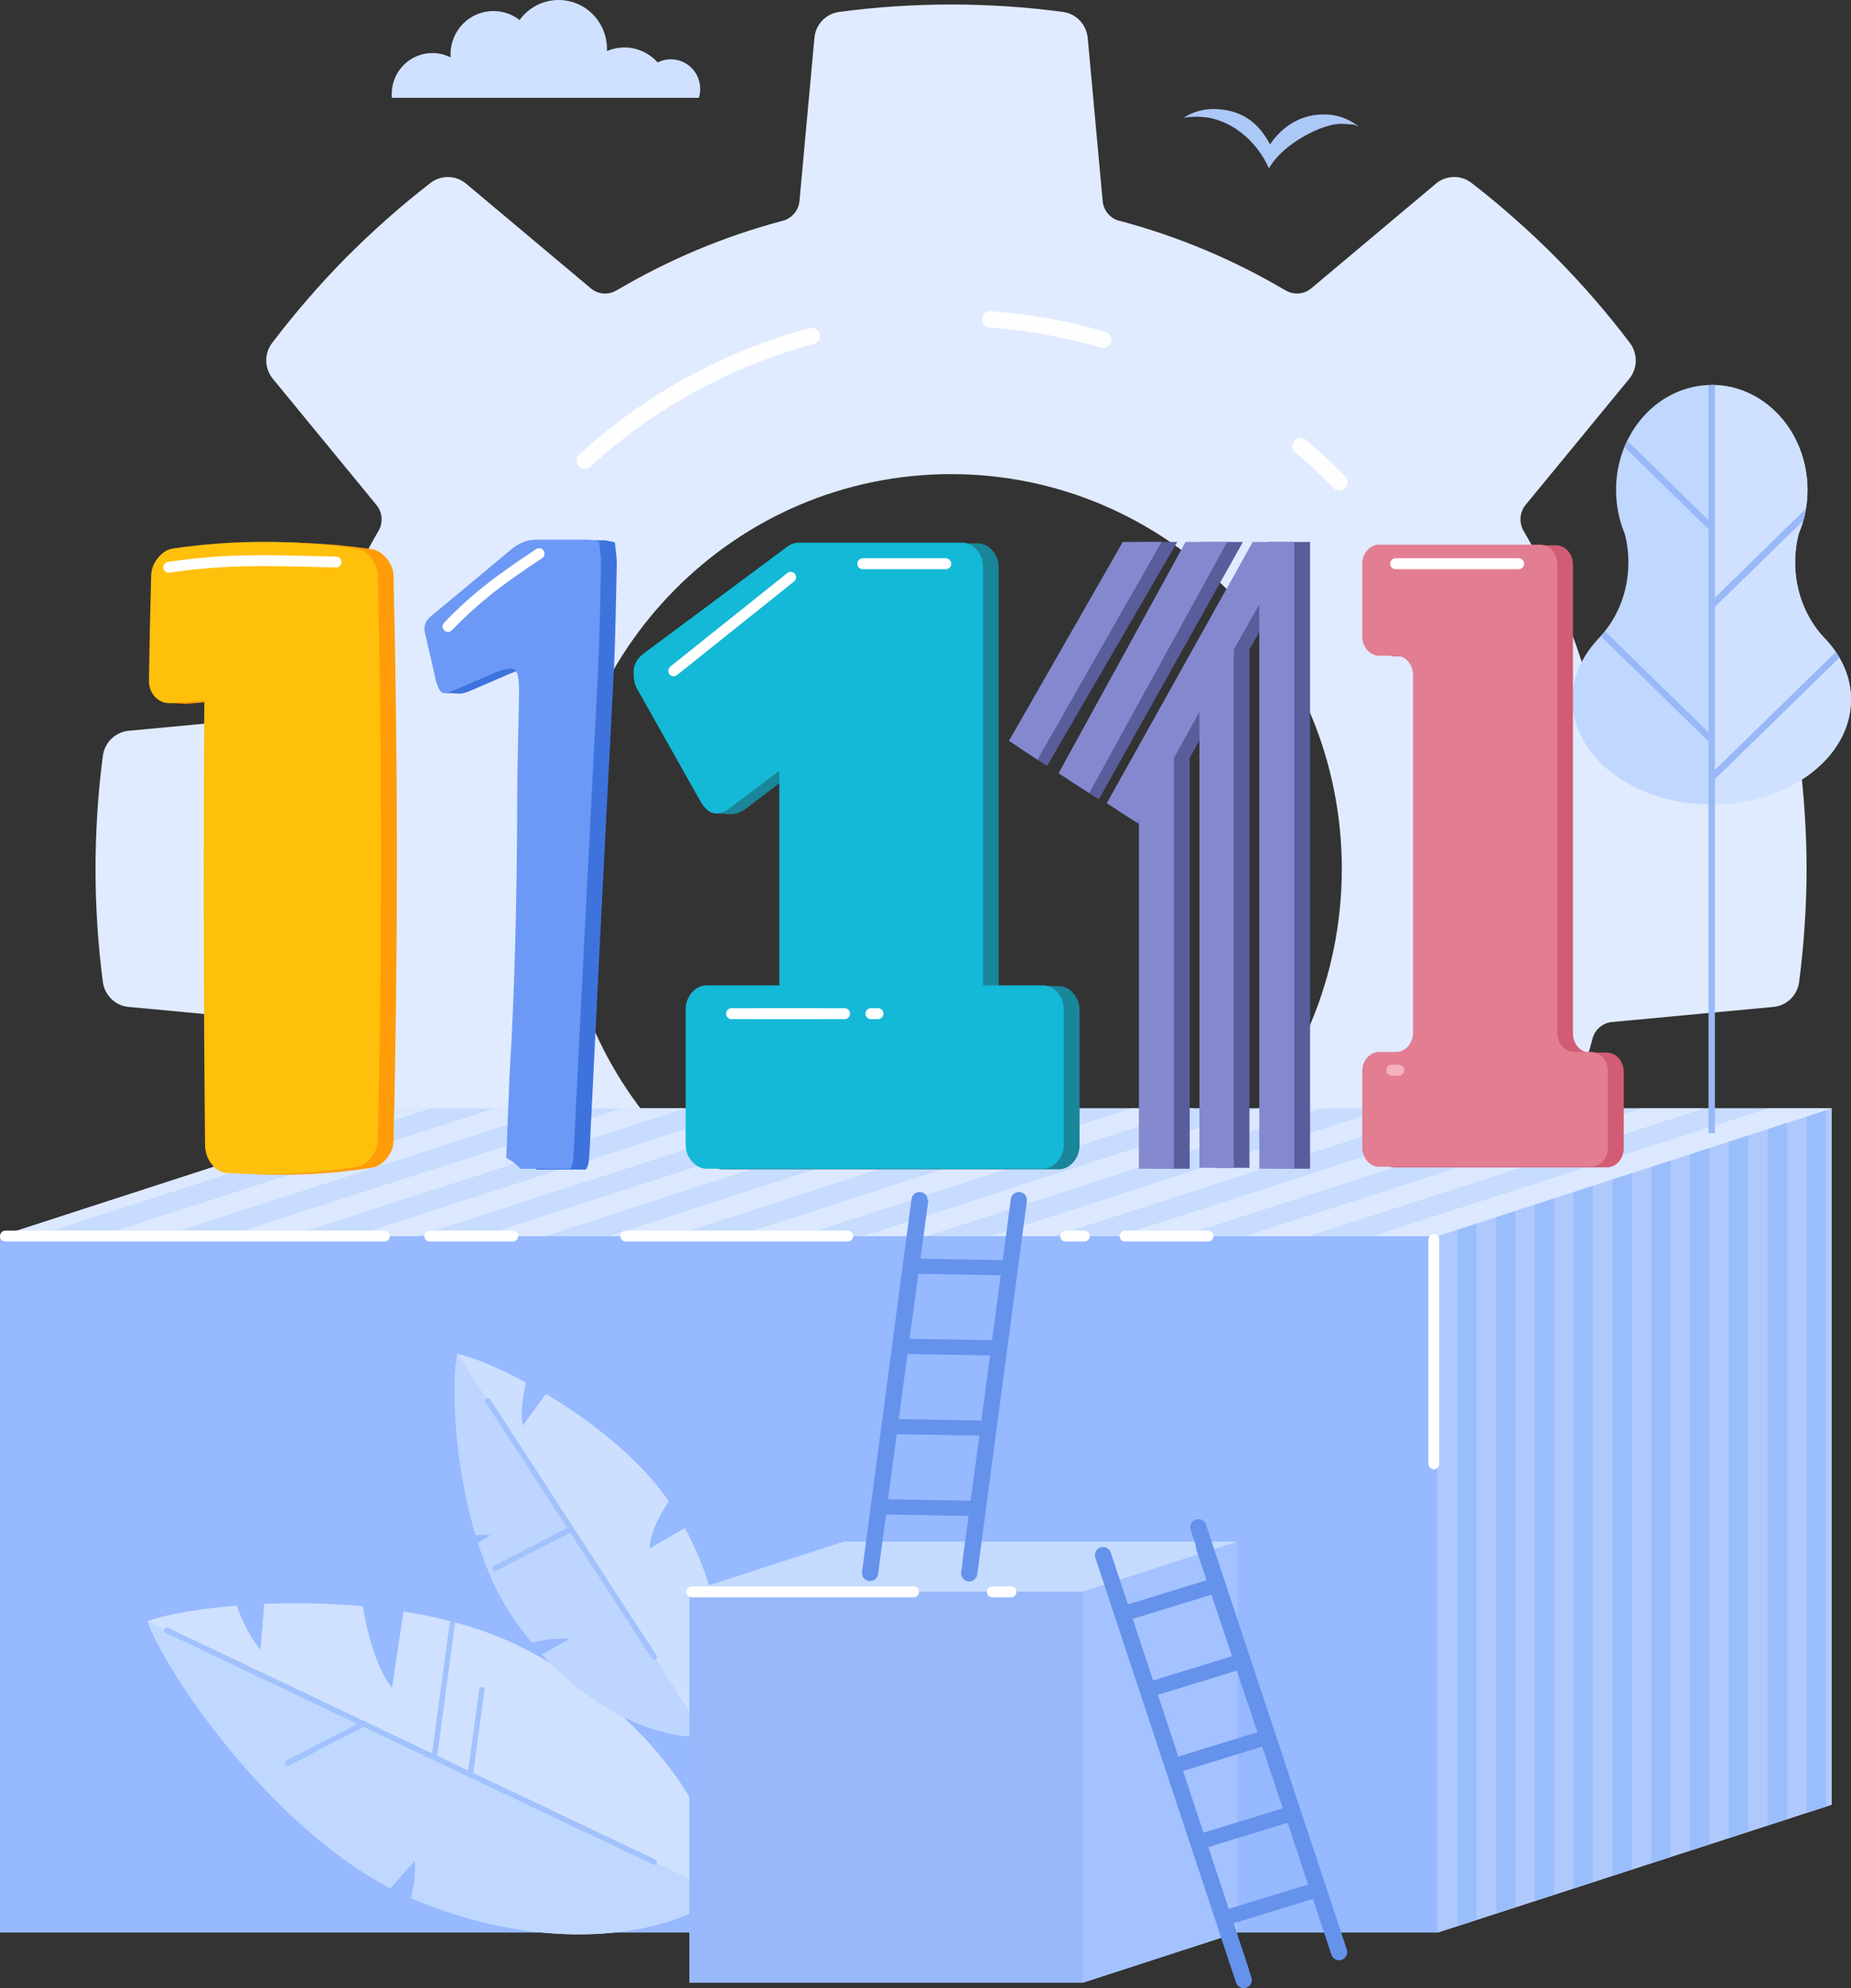 <?xml version="1.0" encoding="utf-8"?>
<!-- Generator: Adobe Illustrator 16.0.0, SVG Export Plug-In . SVG Version: 6.00 Build 0)  -->
<!DOCTYPE svg PUBLIC "-//W3C//DTD SVG 1.0//EN" "http://www.w3.org/TR/2001/REC-SVG-20010904/DTD/svg10.dtd">
<svg version="1.0" id="Layer_1" xmlns="http://www.w3.org/2000/svg" xmlns:xlink="http://www.w3.org/1999/xlink" x="0px" y="0px"
	 width="484.611px" height="520.324px" viewBox="0 0 484.611 520.324" enable-background="new 0 0 484.611 520.324"
	 xml:space="preserve">
<rect x="0" y="0" width="484.611" height="520.324" fill="#333333" stroke="none"/>
<g>
	<path fill-rule="evenodd" clip-rule="evenodd" fill="#C7DCFF" d="M128.126,290.083h98.022h155.367h73.021h25.002v182.232
		l-103.125,33.44H351.44H25.001H0V323.523l103.125-33.44H128.126z M479.538,290.083L479.538,290.083L479.538,290.083z"/>
	<path fill-rule="evenodd" clip-rule="evenodd" fill="#E0EBFF" d="M288.708,52.794c0.284,2.376,1.956,4.323,4.195,4.953l0.17,0.028
		c0.057,0.029,0.114,0.029,0.199,0.058l0,0c15.278,4.065,29.764,10.192,43.114,18.065v-0.028c2.069,1.345,4.791,1.259,6.775-0.287
		l32.599-27.371c2.636-2.348,6.633-2.577,9.524-0.315c3.939,3.035,7.738,6.184,11.366,9.419c3.771,3.321,7.342,6.7,10.715,10.106
		c3.374,3.407,6.719,7.015,10.035,10.822c3.175,3.665,6.293,7.501,9.298,11.481c2.098,2.749,2.126,6.671-0.171,9.448l-27.099,32.954
		l0,0c-1.645,2.004-1.786,4.838-0.425,6.986l0,0c7.767,13.485,13.833,28.115,17.857,43.575l0,0l0.028,0.058l0.114,0.429
		c0.68,2.233,2.664,3.922,5.073,4.123l0,0l42.208,3.951c3.572,0.344,6.321,3.121,6.747,6.557c0.651,4.981,1.134,9.906,1.445,14.773
		c0.34,5.039,0.51,9.992,0.51,14.802c0,4.838-0.17,9.763-0.51,14.802c-0.312,4.896-0.794,9.82-1.445,14.802
		c-0.454,3.636-3.459,6.355-6.974,6.557l-42.208,3.951c-2.296,0.286-4.167,1.918-4.847,4.094l-0.143,0.516l0,0l0,0
		c-4.024,15.46-10.091,30.09-17.857,43.547v0.028c-1.361,2.147-1.22,4.981,0.425,6.985l0,0l27.099,32.954
		c2.297,2.776,2.269,6.699,0.171,9.448c-3.005,3.979-6.123,7.815-9.326,11.48c-3.288,3.779-6.633,7.415-10.007,10.822
		c-3.373,3.407-6.944,6.785-10.715,10.106c-3.628,3.235-7.427,6.355-11.366,9.419c-2.892,2.262-6.889,2.033-9.524-0.314
		l-32.599-27.371c-1.984-1.546-4.706-1.66-6.775-0.286v-0.028c-13.492,7.959-28.147,14.144-43.653,18.209
		c-2.154,0.687-3.741,2.576-4.025,4.896l-3.911,42.631c-0.228,3.55-2.892,6.556-6.521,7.043c-4.932,0.658-9.808,1.146-14.626,1.46
		c-4.989,0.314-9.894,0.486-14.655,0.486c-4.791,0-9.667-0.172-14.655-0.486c-4.819-0.314-9.723-0.802-14.627-1.46
		c-3.401-0.458-6.179-3.235-6.491-6.814l-3.912-42.659l0,0c-0.227-2.404-1.871-4.409-4.082-5.096
		c-15.477-4.065-30.132-10.25-43.625-18.209l-0.029,0.028c-2.126-1.402-4.932-1.26-6.917,0.43l0,0l-32.626,27.37
		c-2.721,2.291-6.633,2.291-9.354,0.172c-3.94-3.063-7.738-6.184-11.367-9.419c-3.742-3.321-7.313-6.699-10.715-10.106
		c-3.373-3.407-6.718-7.043-10.006-10.822c-3.175-3.665-6.293-7.501-9.326-11.48c-2.239-2.921-2.013-6.958,0.34-9.62l27.071-32.954
		c1.531-1.975,1.644-4.724,0.312-6.813v-0.028c-7.795-13.457-13.861-28.087-17.887-43.547l0,0v-0.086l-0.113-0.344
		c-0.624-2.205-2.551-3.894-4.875-4.18l-42.208-3.951c-3.515-0.201-6.491-2.92-6.973-6.557c-0.652-4.981-1.134-9.906-1.446-14.802
		c-0.312-5.039-0.482-9.963-0.482-14.802c0-4.81,0.17-9.763,0.482-14.802c0.312-4.867,0.794-9.792,1.446-14.773
		c0.454-3.436,3.203-6.213,6.747-6.557l42.236-3.951l0,0c2.438-0.201,4.45-1.947,5.102-4.266l0.057-0.172
		c0-0.057,0.028-0.114,0.028-0.172l0,0c4.025-15.46,10.092-30.09,17.887-43.575l0,0c1.333-2.09,1.219-4.838-0.312-6.814
		L71.604,99.347c-2.353-2.663-2.58-6.699-0.34-9.62c3.033-3.98,6.151-7.816,9.326-11.481c3.288-3.808,6.633-7.415,10.006-10.822
		c3.402-3.407,6.974-6.785,10.715-10.106c3.628-3.235,7.427-6.356,11.367-9.419c2.721-2.119,6.633-2.119,9.354,0.172l32.626,27.371
		l0,0c1.984,1.689,4.791,1.833,6.917,0.43l0.029,0.028c13.351-7.873,27.808-14,43.115-18.065l0,0
		c2.466-0.544,4.365-2.663,4.592-5.24l0,0l3.912-42.659c0.312-3.607,3.09-6.384,6.491-6.814c4.904-0.658,9.808-1.145,14.627-1.46
		c4.989-0.315,9.864-0.487,14.655-0.487c4.762,0,9.666,0.172,14.655,0.487c4.818,0.315,9.694,0.802,14.626,1.46
		c3.629,0.458,6.293,3.493,6.521,7.043L288.708,52.794z M321.335,154.346c-18.51-18.696-44.107-30.262-72.34-30.262
		c-28.262,0-53.83,11.566-72.34,30.262c-18.51,18.695-29.962,44.52-29.962,73.036c0,28.544,11.452,54.369,29.962,73.064
		s44.079,30.262,72.34,30.262c28.232,0,53.83-11.566,72.34-30.262c18.511-18.695,29.962-44.521,29.962-73.064
		C351.297,198.866,339.846,173.042,321.335,154.346L321.335,154.346z"/>
	<polygon fill-rule="evenodd" clip-rule="evenodd" fill="#96B9FF" points="25.001,505.755 351.44,505.755 376.413,505.755 
		376.413,323.523 351.44,323.523 25.001,323.523 0,323.523 0,505.755 	"/>
	<polygon fill-rule="evenodd" clip-rule="evenodd" fill="#B0C9FC" points="479.538,472.315 376.413,505.755 376.413,323.523 
		479.538,290.083 	"/>
	<polygon fill-rule="evenodd" clip-rule="evenodd" fill="#C7DCFF" points="128.126,290.083 226.148,290.083 381.515,290.083 
		454.536,290.083 479.538,290.083 376.413,323.523 351.44,323.523 278.391,323.523 123.024,323.523 25.001,323.523 0,323.523 
		103.125,290.083 	"/>
	<path fill-rule="evenodd" clip-rule="evenodd" fill="#ACC8F7" d="M318.472,28.544c7.03,0.344,11.169,3.836,14.032,9.248
		c3.005-4.409,7.908-8.16,14.938-7.816c3.118,0.143,5.952,1.288,8.249,3.121c-1.39-0.372,0.453-0.458-4.337-0.687
		c-4.791-0.229-15.364,5.01-19.135,11.652c-3.203-7.244-10.091-13.113-17.914-13.485c-1.503-0.086-2.948,0-4.366,0.229
		C312.378,29.231,315.326,28.373,318.472,28.544L318.472,28.544z"/>
	<path fill-rule="evenodd" clip-rule="evenodd" fill="#CFE1FF" d="M182.977,25.595c0.227-0.744,0.34-1.517,0.34-2.319
		c0-4.294-3.43-7.759-7.682-7.759c-1.247,0-2.41,0.286-3.458,0.83c-2.155-2.405-5.244-3.922-8.703-3.922
		c-1.616,0-3.175,0.344-4.592,0.945c0.028-0.2,0.028-0.372,0.028-0.572C158.91,5.726,153.241,0,146.24,0
		c-4.195,0-7.909,2.062-10.205,5.239c-1.899-1.489-4.28-2.348-6.86-2.348c-6.208,0-11.225,5.067-11.225,11.337
		c0,0.287,0,0.544,0.028,0.802c-1.446-0.744-3.09-1.145-4.791-1.145c-5.868,0-10.63,4.81-10.63,10.708c0,0.344,0,0.659,0.057,1.002
		h26.561h17.065H182.977z"/>
	<path fill-rule="evenodd" clip-rule="evenodd" fill="#DBE8FF" d="M129.402,290.083h16.667l-103.521,33.44H25.88L129.402,290.083z
		 M162.737,290.083h16.667l-103.521,33.44H59.216L162.737,290.083z M196.073,290.083h16.667l-103.493,33.44H92.58L196.073,290.083z
		 M229.437,290.083h16.667l-103.521,33.44h-16.668L229.437,290.083z M262.772,290.083h16.668l-103.521,33.44H159.25L262.772,290.083
		z M296.107,290.083h16.668l-103.521,33.44h-16.668L296.107,290.083z M329.443,290.083h16.668l-103.493,33.44h-16.696
		L329.443,290.083z M362.778,290.083h16.696l-103.521,33.44h-16.667L362.778,290.083z M396.142,290.083h16.668l-103.521,33.44
		h-16.668L396.142,290.083z M429.477,290.083h16.668l-103.521,33.44h-16.667L429.477,290.083z M462.813,290.083h16.668
		l-103.521,33.44h-16.668L462.813,290.083z M9.213,323.523H0l103.125-33.44h9.609L9.213,323.523z"/>
	<path fill-rule="evenodd" clip-rule="evenodd" fill="#9ABEFC" d="M376.441,323.523l-0.028,77.874v-77.874H376.441z
		 M478.035,472.801l-5.074,1.632V292.23l5.074-1.661V472.801z M467.887,476.094l-5.103,1.632V295.522l5.103-1.66V476.094z
		 M457.71,479.386l-5.074,1.661V298.815l5.074-1.661V479.386z M447.562,482.679l-5.102,1.66V302.107l5.102-1.66V482.679z
		 M437.386,485.971l-5.074,1.661V305.4l5.074-1.632V485.971z M427.238,489.264l-5.074,1.66V308.692l5.074-1.632V489.264z
		 M417.062,492.585l-5.074,1.632V311.985l5.074-1.632V492.585z M406.914,495.877l-5.074,1.632V315.306l5.074-1.661V495.877z
		 M396.737,499.169l-5.073,1.633V318.598l5.073-1.66V499.169z M386.589,502.462l-5.074,1.66V321.891l5.074-1.661V502.462z"/>
	<path fill-rule="evenodd" clip-rule="evenodd" fill="#CFE1FF" d="M38.636,424.273c4.536-1.66,12.926-3.235,23.301-4.065
		c1.786,4.839,3.884,8.761,6.265,11.51l0.992-11.968c8.022-0.315,16.838-0.2,25.795,0.63c1.587,9.391,4.167,16.806,7.625,21.415
		l3.033-20.069c11.168,1.804,22.082,4.838,31.408,9.619c30.302,15.461,50.23,41.313,52.498,64.647
		c-19.077,12.998-51.023,14.058-81.893,0.744c0.85-3.692,1.19-6.985,0.963-9.849l-6.406,7.272
		C70.725,477.783,43.512,438.015,38.636,424.273L38.636,424.273z"/>
	<path fill-rule="evenodd" clip-rule="evenodd" fill="#C0D7FF" d="M189.553,495.992c-19.077,12.998-51.023,14.058-81.893,0.744
		c0.85-3.692,1.19-6.985,0.963-9.849l-6.406,7.272c-31.493-16.377-58.706-56.145-63.581-69.887L189.553,495.992z"/>
	<polygon fill="#CFE1FF" points="153.524,477.668 181.814,491.125 189.95,494.961 218.013,507.616 217.021,509.763 189.581,495.992 
		153.071,478.642 	"/>
	<path fill-rule="evenodd" clip-rule="evenodd" fill="#CCDFFF" d="M119.735,354.3c-1.53,7.53-0.935,28.315,4.791,47.44
		c1.559-0.114,2.948-0.114,4.139,0.028l-3.515,1.947c2.296,7.243,5.386,14.144,9.354,19.927c1.502,2.147,3.062,4.209,4.677,6.155
		c4.082-0.858,7.483-1.174,10.006-0.888l-7.257,4.065c13.011,14.229,29.197,22.16,42.945,21.56
		c6.718-13.972,4.961-35.044-5.556-54.655l-9.326,5.439c0.34-3.837,2.154-8.103,5.131-12.397
		c-7.88-11.423-20.608-21.215-32.202-28.144l-6.094,8.36c-0.482-3.035-0.17-6.871,0.878-11.309
		C130.139,357.736,123.506,355.074,119.735,354.3L119.735,354.3z"/>
	<path fill-rule="evenodd" clip-rule="evenodd" fill="#BDD5FF" d="M119.735,354.3c-1.53,7.53-0.935,28.315,4.791,47.44
		c1.559-0.114,2.948-0.114,4.139,0.028l-3.515,1.947c2.296,7.243,5.386,14.144,9.354,19.927c1.502,2.147,3.062,4.209,4.677,6.155
		c4.082-0.858,7.483-1.174,10.006-0.888l-7.257,4.065c13.011,14.229,29.197,22.16,42.945,21.56L119.735,354.3z"/>
	<path fill="#CFE1FF" d="M178.101,442.138c9.297,14.315,18.567,28.287,28.261,42.315l-1.984,1.317l-27.184-43.031L178.101,442.138z"
		/>
	<path fill-rule="evenodd" clip-rule="evenodd" fill="#97B9FC" d="M230.684,403.458h38.381h16.525h28.602h9.78v102.297
		l-40.395,13.112h-9.779H190.29h-9.808V416.542l40.394-13.084H230.684z M323.972,403.458L323.972,403.458L323.972,403.458z"/>
	<polygon fill-rule="evenodd" clip-rule="evenodd" fill="#97B9FC" points="190.29,518.868 273.798,518.868 283.578,518.868 
		283.578,416.542 273.798,416.542 190.29,416.542 180.482,416.542 180.482,518.868 	"/>
	<polygon fill-rule="evenodd" clip-rule="evenodd" fill="#A3C2FF" points="323.972,505.755 283.578,518.868 283.578,416.542 
		323.972,403.458 	"/>
	<polygon fill-rule="evenodd" clip-rule="evenodd" fill="#C4DAFF" points="230.684,403.458 269.065,403.458 285.59,403.458 
		314.192,403.458 323.972,403.458 283.578,416.542 273.798,416.542 245.197,416.542 228.671,416.542 190.29,416.542 
		180.482,416.542 220.875,403.458 	"/>
	<path fill="#6592EB" d="M288.624,411.675l15.789,47.27c4.933,14.83,9.864,29.632,14.825,44.463c0.028,0.057,0.057,0.114,0.085,0.2
		l4.394,13.227h0.028v0.086c0.284,0.773,0.851,1.317,1.503,1.317c0.936,0,1.672-1.088,1.672-2.434c0-0.344-0.028-0.688-0.142-0.974
		l-3.826-11.48l10.147-3.121l0,0l10.715-3.292l4.195,12.568c0.313,0.716,0.851,1.202,1.446,1.202c0.936,0,1.7-1.088,1.7-2.462
		c0-0.286-0.057-0.572-0.113-0.83l0,0c-11.622-34.672-23.216-69.371-34.838-104.043l0,0c-0.283-0.744-0.822-1.26-1.445-1.26
		c-0.936,0-1.701,1.088-1.701,2.434c0,0.401,0.085,0.773,0.199,1.117l0,0l2.636,7.901l-20.778,6.385l-3.486-10.45l0,0
		c-0.312-0.744-0.851-1.23-1.474-1.23c-0.907,0-1.673,1.088-1.673,2.434C288.482,411.045,288.539,411.389,288.624,411.675
		L288.624,411.675z M317.168,417.344l5.386,16.091l-20.806,6.413l-5.386-16.119L317.168,417.344z M323.802,437.214l5.414,16.118
		l-20.835,6.413l-5.386-16.147L323.802,437.214z M330.463,457.112l5.414,16.147l-20.835,6.385l-5.414-16.147L330.463,457.112z
		 M337.153,477.01l5.386,16.176l-8.9,2.72l0,0l-11.963,3.665l-5.386-16.147L337.153,477.01z"/>
	<path fill="#6592EB" d="M286.781,407.696c-0.368-1.116,0.228-2.348,1.333-2.72s2.324,0.229,2.692,1.346l36.822,111.172
		c0.368,1.145-0.227,2.348-1.332,2.72s-2.296-0.229-2.693-1.346L286.781,407.696z M311.726,400.395
		c-0.368-1.146,0.227-2.348,1.36-2.72c1.105-0.372,2.296,0.229,2.665,1.346l36.851,111.172c0.368,1.116-0.228,2.348-1.333,2.72
		c-1.134,0.372-2.324-0.229-2.692-1.346L311.726,400.395z"/>
	<path fill="#6592EB" d="M268.328,314.103l-4.705,34.814c-2.098,15.604-4.224,31.207-6.321,46.84c0,0.086-0.028,0.143-0.028,0.2
		l-1.899,13.943v0.028v0.058c-0.142,0.858-0.596,1.517-1.247,1.718c-0.907,0.258-1.843-0.602-2.098-1.89
		c-0.057-0.344-0.085-0.659-0.057-0.974l1.644-12.11l-10.573-0.172v-0.029l-11.168-0.171l-1.814,13.227
		c-0.17,0.773-0.595,1.403-1.219,1.575c-0.907,0.257-1.843-0.602-2.098-1.89c-0.057-0.287-0.085-0.573-0.057-0.831l0,0
		c4.28-31.464,8.561-62.9,12.841-94.337h3.515l-2.069,15.317l21.714,0.372l2.126-15.689H268.328z M240.435,333.372l-2.325,17.007
		l21.742,0.372l2.296-17.007L240.435,333.372z M237.572,354.358l-2.324,17.035l21.77,0.372l2.297-17.035L237.572,354.358z
		 M234.709,375.343l-2.296,17.035l9.298,0.172l0,0l12.444,0.201l2.324-17.035L234.709,375.343z"/>
	<path fill="#6592EB" d="M264.643,313.817c0.17-1.174,1.219-2.004,2.381-1.86c1.162,0.172,1.984,1.26,1.814,2.434l-12.983,97.629
		c-0.142,1.174-1.219,2.004-2.381,1.832c-1.162-0.143-1.984-1.23-1.814-2.404L264.643,313.817z"/>
	<path fill="#6592EB" d="M238.649,313.817c0.17-1.174,1.219-2.004,2.381-1.86c1.162,0.172,1.984,1.26,1.814,2.434l-12.954,97.543
		c-0.17,1.174-1.219,1.976-2.381,1.832c-1.162-0.171-1.984-1.23-1.814-2.404L238.649,313.817z"/>
	<path fill-rule="evenodd" clip-rule="evenodd" fill="#C0D7FF" d="M448.158,210.547c-20.154,0-36.482-12.282-36.482-27.457
		c0-5.726,2.354-11.051,6.35-15.432l-0.028-0.029c5.103-5.039,8.334-12.311,8.334-20.413c0-2.663-0.34-5.211-0.992-7.616
		c-1.445-3.464-2.239-7.33-2.239-11.395c0-15.146,11.226-27.457,25.059-27.457s25.059,12.311,25.059,27.457
		c0,4.065-0.794,7.931-2.268,11.395c-0.624,2.405-0.964,4.953-0.964,7.616c0,8.102,3.203,15.375,8.305,20.413v0.029
		c3.997,4.38,6.321,9.706,6.321,15.432C484.611,198.265,468.284,210.547,448.158,210.547L448.158,210.547z"/>
	<path fill-rule="evenodd" clip-rule="evenodd" fill="#CFE1FF" d="M448.158,100.75c13.833,0,25.059,12.311,25.059,27.457
		c0,4.065-0.794,7.931-2.268,11.395c-0.624,2.405-0.964,4.953-0.964,7.616c0,8.102,3.203,15.375,8.305,20.413v0.029
		c3.997,4.38,6.321,9.706,6.321,15.432c0,15.174-16.327,27.457-36.453,27.457V100.75z"/>
	<path fill="#99B8F7" d="M448.98,100.779v195.774h-1.673V100.779c0.283,0,0.567-0.029,0.851-0.029S448.724,100.779,448.98,100.779
		L448.98,100.779z"/>
	<path fill="#99B8F7" d="M426.019,115.352l22.705,22.16l-1.162,1.231l-22.28-21.759
		C425.509,116.411,425.764,115.867,426.019,115.352L426.019,115.352z"/>
	<path fill="#99B8F7" d="M420.179,165.197l28.545,27.857l-1.162,1.231l-28.459-27.8
		C419.471,166.056,419.839,165.626,420.179,165.197L420.179,165.197z"/>
	<path fill="#99B8F7" d="M472.139,136.194l-23.415,22.847l-1.162-1.203l25.229-24.65
		C472.621,134.219,472.422,135.221,472.139,136.194L472.139,136.194z"/>
	<path fill="#99B8F7" d="M481.55,172.097l-32.826,32.037l-1.162-1.203l33.081-32.295
		C480.983,171.095,481.266,171.582,481.55,172.097L481.55,172.097z"/>
	<polygon fill="#99B8F7" points="448.158,136.967 448.724,137.511 448.158,138.141 	"/>
	<polygon fill="#99B8F7" points="448.158,192.51 448.724,193.054 448.158,193.684 	"/>
	<path fill="#99B8F7" d="M472.139,136.194l-23.415,22.847l-0.566-0.601v-1.174l24.633-24.078
		C472.621,134.219,472.422,135.221,472.139,136.194L472.139,136.194z"/>
	<path fill="#99B8F7" d="M481.55,172.097l-32.826,32.037l-0.566-0.601v-1.174l32.485-31.723
		C480.983,171.095,481.266,171.582,481.55,172.097L481.55,172.097z"/>
	<path fill="#FF9C08" d="M97.569,305.572c-11.367,1.775-22.791,2.29-34.271,1.546c-1.446-0.144-2.693-0.888-3.742-2.233
		c-1.021-1.316-1.616-2.892-1.758-4.695c-0.396-38.88-0.453-77.76-0.198-116.64c-3.005,0.143-6.009,0.372-8.986,0.658
		c-0.369,0-0.68-0.028-1.021-0.086l-4.224-0.2l0.766-2.09l0,0c-0.681-0.973-1.021-2.119-1.021-3.436
		c0.142-9.076,0.34-18.237,0.595-27.485c0-1.632,0.539-3.178,1.672-4.581c1.105-1.403,2.381-2.262,3.798-2.577
		c16.073-2.376,32.173-2.376,48.388,0c1.417,0.315,2.693,1.174,3.798,2.577s1.672,2.949,1.672,4.581
		c1.162,49.158,1.162,98.345,0,147.503c0,1.203-0.255,2.262-0.794,3.235c-0.51,0.974-1.19,1.833-2.041,2.577
		C99.354,304.97,98.476,305.428,97.569,305.572L97.569,305.572z"/>
	<path fill="#3E73DE" d="M161.178,161.389c-0.113,5.325-0.255,9.992-0.454,13.972l-1.701,32.811l-1.673,32.724l-1.474,29.776
		l-1.474,29.689l-0.113,1.689l-0.085,1.66c-0.142,0.916-0.369,1.689-0.794,2.377H140.4l-0.85-0.888
		c-0.34-0.315-0.794-0.659-1.304-1.031l-0.793-0.458l-0.766-0.544l0.397-11.022l0.482-10.88c1.219-20.356,1.899-44.434,1.984-72.292
		c0-3.235,0.057-7.702,0.198-13.513l0.255-13.342c0.085-3.836-0.255-6.07-1.077-6.643c-0.766-0.687-2.721-0.343-5.811,1.002
		l-5.216,2.262l-5.216,2.233c-1.134,0.43-1.984,0.63-2.551,0.544l-4.224-0.2l1.758-3.722l0.453,0.058
		c-0.368-1.518-0.765-3.292-1.247-5.326l-1.474-6.413c-0.482-1.718,0.028-3.178,1.474-4.409
		c5.726-4.724,12.643-10.479,20.778-17.292c2.183-1.89,4.479-2.806,6.888-2.806h6.803h6.888c0.34,0,0.737,0.086,1.219,0.229
		l0.766,0.114l0.765,0.229l0.312,2.691c0.142,1.117,0.198,2.062,0.198,2.806L161.178,161.389z"/>
	<path fill="#1A8699" d="M261.468,148.505v109.54h15.618c1.503,0,2.807,0.63,3.912,1.89c1.077,1.23,1.645,2.72,1.645,4.438v35.33
		c0,1.718-0.567,3.206-1.645,4.466c-1.105,1.231-2.409,1.861-3.912,1.861h-87.902c-1.502,0-2.807-0.63-3.884-1.861
		c-1.105-1.26-1.644-2.748-1.644-4.466v-35.33c0-1.718,0.539-3.207,1.644-4.438c1.077-1.26,2.381-1.89,3.884-1.89h18.963v-56.173
		l-12.897,9.792c-1.247,0.916-2.495,1.403-3.798,1.403c-1.304,0-2.977-0.172-4.365-0.2l0.822-2.319
		c-0.142-0.229-0.312-0.487-0.454-0.773l-16.611-29.489c-0.652-1.174-0.822-2.691-0.822-4.323s0.794-3.407,2.665-4.81l37.729-28.029
		c0.907-0.687,2.041-0.916,3.288-0.916h42.236c1.503,0,2.807,0.601,3.884,1.861C260.929,145.328,261.468,146.788,261.468,148.505
		L261.468,148.505z"/>
	<path fill="#595D9C" d="M325.417,141.834l-37.729,67.367l-8.021-5.153l34.838-62.214H325.417z M308.211,141.834l-34.072,58.635
		l-7.456-4.896l31.408-53.739H308.211z M342.993,305.858h-9.185V158.154l-6.689,11.824v135.65h-8.958V186.297l-6.689,12.082v107.479
		h-9.185V214.47l-1.984,2.548l-8.021-5.154l39.826-70.03h1.701h9.185V305.858z"/>
	<path fill="#D15C73" d="M425.112,300.475v-19.927c0-2.806-1.984-5.067-4.422-5.067h-4.45c-2.438,0-4.422-2.262-4.422-5.039V147.761
		c0-2.806-2.013-5.039-4.423-5.039h-42.207c-2.41,0-4.423,2.262-4.423,5.039v18.982c0,2.749,2.013,5.039,4.423,5.039h4.479
		c2.409,0,4.394,2.262,4.394,5.039v93.621c0,2.777-1.984,5.039-4.394,5.039h-4.479c-2.41,0-4.423,2.262-4.423,5.067v19.927
		c0,2.777,2.013,5.039,4.423,5.039h55.502C423.127,305.514,425.112,303.252,425.112,300.475L425.112,300.475z"/>
	<path fill="#FFC00C" d="M93.43,305.372c-11.367,1.804-22.791,2.318-34.271,1.574c-1.417-0.144-2.665-0.888-3.713-2.233
		s-1.644-2.892-1.757-4.695c-0.397-38.88-0.454-77.76-0.199-116.668c-3.004,0.172-6.009,0.372-9.014,0.687
		c-1.559,0-2.863-0.572-3.912-1.689s-1.559-2.491-1.559-4.123c0.113-9.104,0.312-18.266,0.567-27.485
		c0-1.661,0.567-3.178,1.672-4.581c1.105-1.432,2.381-2.29,3.827-2.577c16.044-2.376,32.173-2.376,48.359,0
		c1.445,0.287,2.721,1.145,3.827,2.577c1.105,1.403,1.644,2.92,1.644,4.581c1.19,49.158,1.19,98.316,0,147.503
		c0,1.174-0.255,2.263-0.765,3.235c-0.539,0.974-1.219,1.833-2.069,2.577C95.216,304.798,94.337,305.228,93.43,305.372
		L93.43,305.372z"/>
	<path fill="#6C99F5" d="M157.068,161.217c-0.142,5.325-0.284,9.963-0.482,13.972l-1.672,32.782l-1.672,32.753l-1.502,29.775
		l-1.474,29.689l-0.085,1.689l-0.113,1.632c-0.142,0.944-0.369,1.689-0.766,2.376H136.29l-0.879-0.858
		c-0.34-0.315-0.765-0.659-1.275-1.06l-0.794-0.458l-0.793-0.516l0.425-11.022l0.454-10.908c1.248-20.328,1.928-44.406,1.984-72.263
		c0-3.235,0.057-7.73,0.198-13.514l0.284-13.342c0.057-3.836-0.284-6.07-1.077-6.642c-0.794-0.688-2.721-0.344-5.811,1.002
		l-5.216,2.262l-5.216,2.205c-1.389,0.544-2.324,0.687-2.863,0.458c-0.539-0.286-0.992-1.174-1.474-2.663
		c-0.397-1.747-0.879-3.894-1.474-6.413l-1.474-6.414c-0.482-1.718,0.028-3.178,1.474-4.409
		c5.698-4.724,12.643-10.479,20.778-17.293c2.183-1.89,4.45-2.806,6.888-2.806h6.774h6.888c0.34,0,0.766,0.057,1.219,0.229
		l0.765,0.115l0.794,0.229l0.283,2.691c0.142,1.088,0.198,2.062,0.198,2.777L157.068,161.217z"/>
	<path fill="#13B9D6" d="M257.358,148.333v109.54h15.618c1.503,0,2.807,0.63,3.884,1.861c1.105,1.259,1.645,2.749,1.645,4.466v35.33
		c0,1.718-0.539,3.206-1.645,4.438c-1.077,1.26-2.381,1.89-3.884,1.89h-87.902c-1.502,0-2.806-0.63-3.912-1.89
		c-1.078-1.231-1.645-2.72-1.645-4.438v-35.33c0-1.718,0.567-3.207,1.645-4.466c1.105-1.231,2.409-1.861,3.912-1.861h18.964v-56.173
		l-12.926,9.763c-1.219,0.945-2.494,1.403-3.798,1.403c-1.275,0-2.721-1.002-3.997-3.264l-16.611-29.489
		c-0.652-1.174-0.822-2.691-0.822-4.323c0-1.632,0.793-3.407,2.693-4.81l37.701-28.029c0.936-0.687,2.069-0.945,3.288-0.945h42.236
		c1.503,0,2.807,0.63,3.912,1.89C256.791,145.127,257.358,146.616,257.358,148.333L257.358,148.333z"/>
	<path fill="#8489CF" d="M321.279,141.834l-36.113,65.707l-8.022-5.154l33.251-60.553H321.279z M304.101,141.834l-32.485,56.975
		l-7.455-4.924l29.792-52.05H304.101z M338.854,305.858h-9.156V158.154l-6.689,11.824v135.65h-8.986V186.297l-6.689,12.082v107.479
		h-9.156V214.47l-0.396,0.888l-8.022-5.153l38.211-68.37h1.729h9.156V305.858z"/>
	<path fill="#E37D91" d="M420.973,300.303v-19.955c0-2.777-1.956-5.039-4.422-5.039h-4.422c-2.466,0-4.422-2.29-4.422-5.039V147.589
		c0-2.806-2.013-5.039-4.422-5.039h-42.208c-2.438,0-4.422,2.233-4.422,5.039v18.982c0,2.749,1.983,5.039,4.422,5.039h4.479
		c2.409,0,4.394,2.262,4.394,5.039v93.621c0,2.749-1.984,5.039-4.394,5.039h-4.479c-2.438,0-4.422,2.262-4.422,5.039v19.955
		c0,2.749,1.983,5.039,4.422,5.039h55.474C419.017,305.342,420.973,303.052,420.973,300.303L420.973,300.303z"/>
	<path fill="#FFFFFF" d="M177.25,176.678c-0.624,0.487-1.502,0.401-1.984-0.229s-0.368-1.518,0.227-2.004l30.643-24.479
		c0.595-0.487,1.502-0.401,1.984,0.229c0.482,0.601,0.369,1.517-0.255,2.004L177.25,176.678z"/>
	<path fill="#FFFFFF" d="M225.865,148.963c-0.766,0-1.417-0.63-1.417-1.431c0-0.773,0.652-1.432,1.417-1.432h21.771
		c0.765,0,1.417,0.659,1.417,1.432c0,0.801-0.652,1.431-1.417,1.431H225.865z"/>
	<path fill="#FFFFFF" d="M365.386,148.963c-0.794,0-1.418-0.63-1.418-1.431c0-0.773,0.624-1.432,1.418-1.432h32.229
		c0.794,0,1.418,0.659,1.418,1.432c0,0.801-0.624,1.431-1.418,1.431H365.386z"/>
	<path fill="#FFFFFF" d="M140.372,143.696c0.681-0.43,1.531-0.258,1.956,0.429c0.425,0.659,0.255,1.518-0.397,1.947
		c-5.017,3.321-9.127,6.185-12.897,9.133c-3.713,2.949-7.115,6.012-10.743,9.734c-0.539,0.573-1.446,0.573-1.984,0.028
		c-0.567-0.544-0.595-1.431-0.028-2.004c3.685-3.836,7.171-6.986,11.027-10.021C131.159,149.937,135.326,147.045,140.372,143.696
		L140.372,143.696z"/>
	<path fill="#FEFEFE" d="M44.362,149.88c-0.793,0.114-1.502-0.43-1.616-1.203s0.425-1.489,1.19-1.604
		c14.372-2.147,24.633-1.889,38.069-1.546c1.956,0.029,3.969,0.086,6.01,0.144c0.793,0,1.417,0.658,1.389,1.431
		c0,0.802-0.652,1.432-1.446,1.403c-2.098-0.028-4.082-0.086-6.009-0.143C68.684,148.047,58.507,147.79,44.362,149.88L44.362,149.88
		z"/>
	<path fill="#FFFFFF" d="M191.509,266.72c-0.793,0-1.417-0.658-1.417-1.432c0-0.802,0.624-1.432,1.417-1.432h21.742
		c0.794,0,1.417,0.63,1.417,1.432c0,0.773-0.624,1.432-1.417,1.432H191.509z"/>
	<path fill="#FFFFFF" d="M199.389,266.72c-0.794,0-1.417-0.658-1.417-1.432c0-0.802,0.624-1.432,1.417-1.432h21.742
		c0.793,0,1.417,0.63,1.417,1.432c0,0.773-0.624,1.432-1.417,1.432H199.389z"/>
	<path fill="#FFFFFF" d="M227.991,266.72c-0.766,0-1.417-0.658-1.417-1.432c0-0.802,0.652-1.432,1.417-1.432h1.899
		c0.765,0,1.417,0.63,1.417,1.432c0,0.773-0.652,1.432-1.417,1.432H227.991z"/>
	<path fill="#F5B1BE" d="M364.366,281.522c-0.766,0-1.418-0.63-1.418-1.432c0-0.772,0.652-1.432,1.418-1.432h1.899
		c0.765,0,1.417,0.659,1.417,1.432c0,0.802-0.652,1.432-1.417,1.432H364.366z"/>
	<path fill="#FEFEFE" d="M1.417,324.925c-0.794,0-1.417-0.63-1.417-1.432c0-0.772,0.624-1.431,1.417-1.431
		c18.539,0,80.702,0,99.241,0c0.794,0,1.417,0.658,1.417,1.431c0,0.802-0.624,1.432-1.417,1.432
		C82.12,324.925,19.956,324.925,1.417,324.925L1.417,324.925z"/>
	<path fill="#FEFEFE" d="M112.507,324.925c-0.794,0-1.417-0.63-1.417-1.432c0-0.772,0.624-1.431,1.417-1.431h21.742
		c0.793,0,1.417,0.658,1.417,1.431c0,0.802-0.624,1.432-1.417,1.432H112.507z"/>
	<path fill="#FEFEFE" d="M200.211,322.063h0.51h21.232c0.793,0,1.417,0.658,1.417,1.431c0,0.802-0.624,1.432-1.417,1.432h-21.232
		h-0.51h-14.626h-6.633h-15.108c-0.794,0-1.417-0.63-1.417-1.432c0-0.772,0.624-1.431,1.417-1.431h15.108h6.633H200.211z"/>
	<path fill="#FEFEFE" d="M278.986,322.063h4.904c0.766,0,1.417,0.658,1.417,1.431c0,0.802-0.651,1.432-1.417,1.432h-4.904
		c-0.794,0-1.417-0.63-1.417-1.432C277.569,322.721,278.192,322.063,278.986,322.063L278.986,322.063z"/>
	<path fill="#FEFEFE" d="M294.548,324.925c-0.794,0-1.418-0.63-1.418-1.432c0-0.772,0.624-1.431,1.418-1.431h21.741
		c0.794,0,1.418,0.658,1.418,1.431c0,0.802-0.624,1.432-1.418,1.432H294.548z"/>
	<path fill="#FEFEFE" d="M217.474,415.168h0.482h21.26c0.794,0,1.417,0.658,1.417,1.432c0,0.802-0.624,1.432-1.417,1.432h-21.26
		h-0.482h-14.627h-6.633h-15.137c-0.765,0-1.417-0.63-1.417-1.432c0-0.773,0.652-1.432,1.417-1.432h15.137h6.633H217.474z"/>
	<path fill="#FEFEFE" d="M259.795,415.168h4.904c0.793,0,1.417,0.658,1.417,1.432c0,0.802-0.624,1.432-1.417,1.432h-4.904
		c-0.766,0-1.417-0.63-1.417-1.432C258.378,415.827,259.03,415.168,259.795,415.168L259.795,415.168z"/>
	<path fill="#FEFEFE" d="M376.81,361.115v0.515v21.474c0,0.772-0.652,1.431-1.418,1.431c-0.794,0-1.417-0.658-1.417-1.431v-21.474
		v-0.515V346.37v-6.699v-15.289c0-0.772,0.623-1.431,1.417-1.431c0.766,0,1.418,0.658,1.418,1.431v15.289v6.699V361.115z"/>
	<path fill="#A1C2FC" d="M43.342,427.279c-0.34-0.143-0.51-0.572-0.34-0.944c0.17-0.344,0.596-0.516,0.936-0.344l127.672,60.696
		c0.369,0.172,0.51,0.572,0.34,0.945c-0.142,0.343-0.567,0.515-0.936,0.343L43.342,427.279z"/>
	<path fill="#A1C2FC" d="M127.134,366.984c-0.198-0.315-0.113-0.773,0.227-0.974c0.312-0.229,0.765-0.114,0.964,0.2l43.597,67.109
		c0.227,0.315,0.113,0.773-0.198,0.974c-0.34,0.229-0.766,0.144-0.992-0.2L127.134,366.984z"/>
	<path fill="#A1C2FC" d="M117.723,424.845c0.028-0.4,0.396-0.658,0.793-0.63c0.369,0.058,0.652,0.43,0.595,0.802l-4.648,34.586
		c-0.057,0.4-0.425,0.658-0.822,0.601c-0.369-0.028-0.652-0.4-0.595-0.802L117.723,424.845z"/>
	<path fill="#A1C2FC" d="M125.461,442.11c0.028-0.372,0.397-0.659,0.794-0.602c0.368,0.058,0.652,0.401,0.595,0.802l-3.033,22.389
		c-0.028,0.401-0.397,0.659-0.793,0.63c-0.369-0.057-0.652-0.429-0.595-0.802L125.461,442.11z"/>
	<path fill="#A1C2FC" d="M75.572,462.065c-0.34,0.172-0.765,0.028-0.936-0.314c-0.198-0.344-0.057-0.773,0.284-0.974l19.927-10.278
		c0.369-0.172,0.794-0.028,0.964,0.314c0.17,0.344,0.028,0.773-0.312,0.974L75.572,462.065z"/>
	<path fill="#A1C2FC" d="M129.94,411.075c-0.369,0.172-0.794,0.028-0.964-0.315s-0.028-0.772,0.312-0.944l19.927-10.308
		c0.34-0.172,0.766-0.028,0.936,0.315c0.198,0.344,0.057,0.772-0.284,0.974L129.94,411.075z"/>
	
		<path fill="none" stroke="#FEFEFE" stroke-width="4.295" stroke-linecap="round" stroke-linejoin="round" stroke-miterlimit="10" d="
		M259.228,83.572c10.177,0.745,20.069,2.548,29.565,5.325 M340.498,116.726c3.544,2.978,6.945,6.155,10.177,9.477 M153.099,120.563
		c16.696-15.289,37.021-26.655,59.471-32.61"/>
</g>
</svg>
